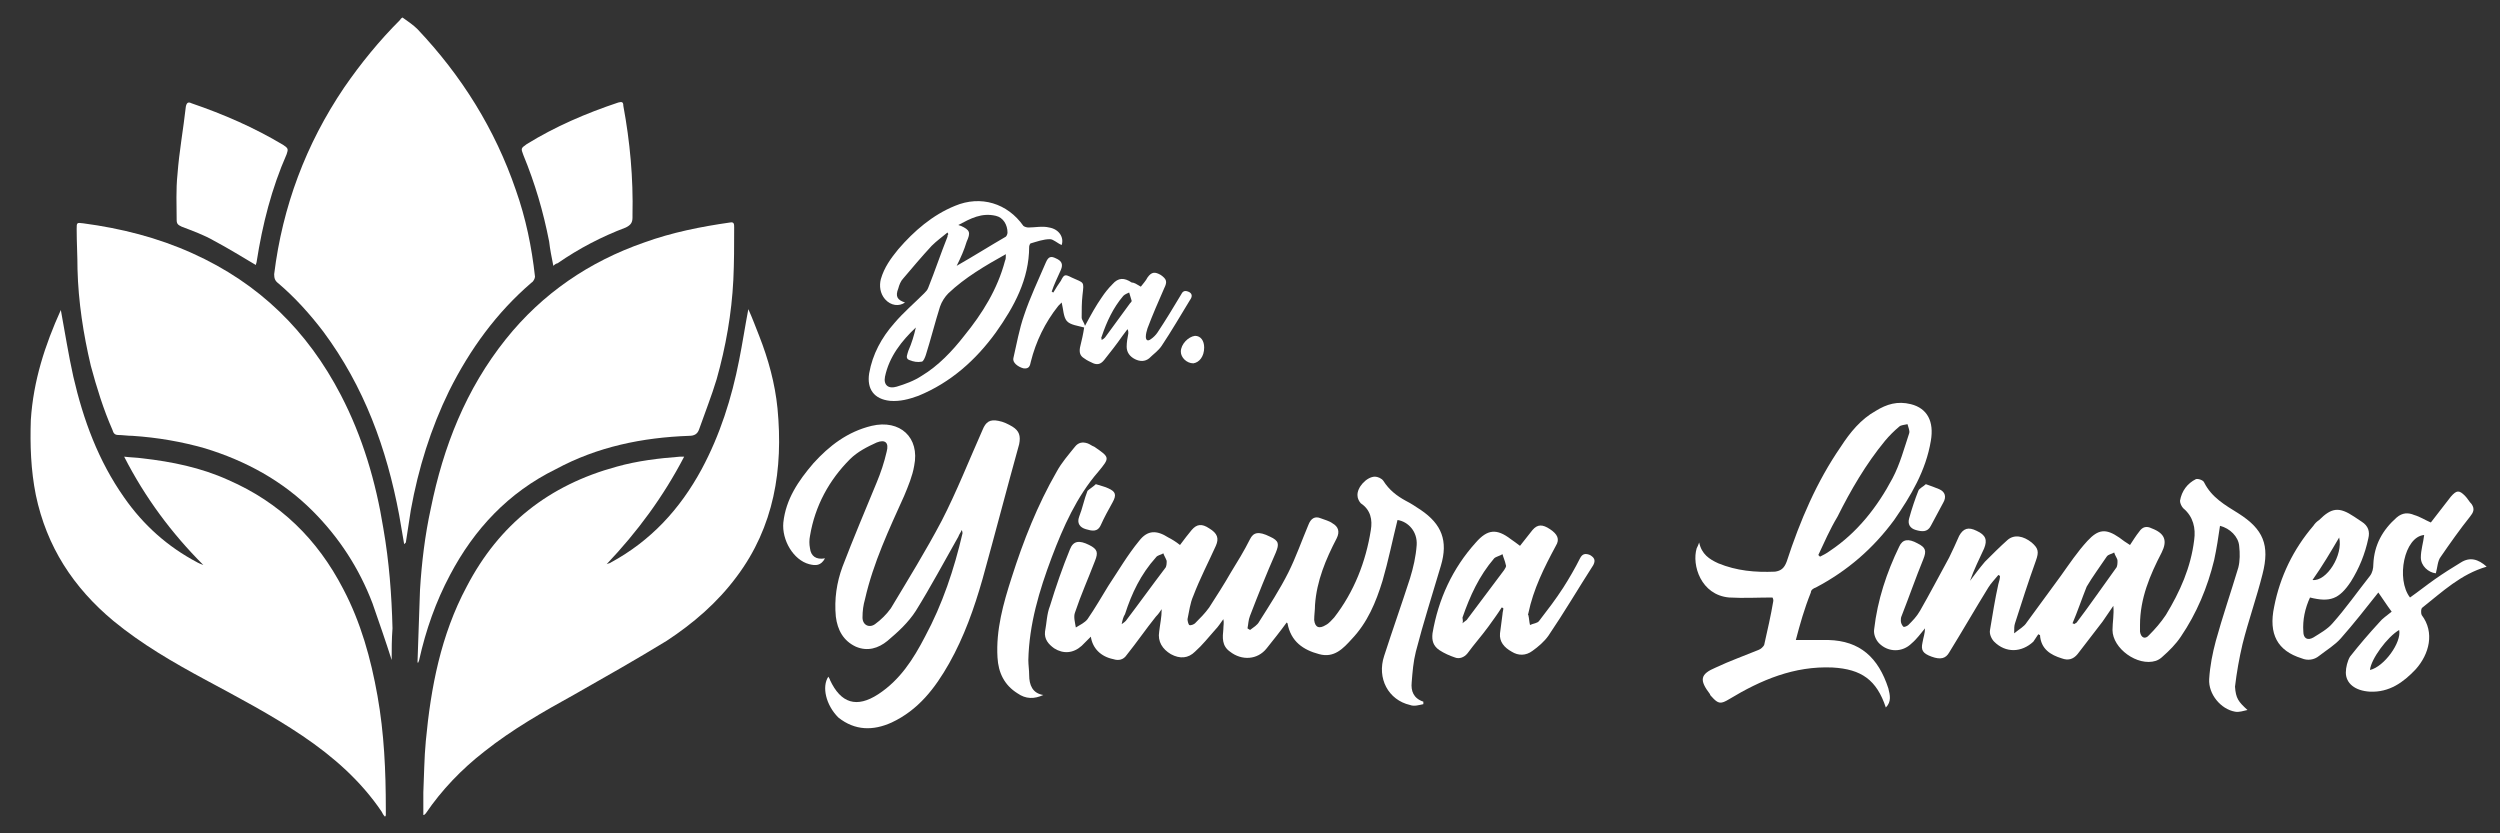<?xml version="1.0" encoding="utf-8"?>
<!-- Generator: Adobe Illustrator 28.0.0, SVG Export Plug-In . SVG Version: 6.00 Build 0)  -->
<svg version="1.1" id="Capa_1" xmlns="http://www.w3.org/2000/svg" xmlns:xlink="http://www.w3.org/1999/xlink" x="0px" y="0px"
	 viewBox="0 0 300 100" style="enable-background:new 0 0 300 100;" xml:space="preserve">
<rect x="0" y="0" width="300" height="100" fill="#333333" stroke="none"/>
<style type="text/css">
	.st0{fill:#FFFFFF;}
</style>
<g>
	<path class="st0" d="M48.5,65.3c-0.2-1.2-0.4-2.3-0.6-3.5c-1.5-8-4.2-15.4-9.1-22c-1.6-2.1-3.4-4.1-5.4-5.8
		c-0.4-0.3-0.5-0.6-0.5-1.1c1-8.1,3.8-15.6,8.4-22.4c2-2.9,4.2-5.6,6.7-8.1c0.1-0.2,0.3-0.3,0.3-0.3C49,2.6,49.6,3,50.1,3.5
		c5.3,5.6,9.3,12,11.8,19.3c1.2,3.4,1.9,6.8,2.3,10.4c0,0.2-0.2,0.6-0.4,0.7c-4.2,3.6-7.4,8-9.9,13c-2.2,4.5-3.7,9.3-4.6,14.3
		c-0.2,1.3-0.4,2.6-0.6,3.9C48.6,65.2,48.6,65.2,48.5,65.3C48.6,65.3,48.5,65.3,48.5,65.3z"/>
	<path class="st0" d="M50.8,97.8c0-0.9,0-1.8,0-2.7c0.1-2.1,0.1-4.1,0.3-6.2c0.6-6.4,1.8-12.7,4.9-18.5c3.9-7.5,9.9-12.2,18-14.4
		c2.5-0.7,5-1,7.6-1.2c0.1,0,0.2,0,0.5,0c-2.5,4.8-5.6,9-9.3,12.9c0.2-0.1,0.4-0.1,0.5-0.2c4.8-2.6,8.3-6.4,10.9-11.2
		c2.2-4.1,3.6-8.5,4.5-13.1c0.4-2,0.7-4,1.1-6.1c0.5,1.1,0.9,2.2,1.3,3.2c1.1,2.8,1.9,5.7,2.2,8.7c0.7,7.3-0.4,14.2-4.9,20.2
		c-2.3,3.1-5.2,5.6-8.4,7.7c-3.6,2.2-7.3,4.3-11,6.4c-3.8,2.1-7.5,4.2-10.9,6.9c-2.7,2.1-5.1,4.6-7,7.4L51,97.7
		C50.9,97.8,50.9,97.8,50.8,97.8z"/>
	<path class="st0" d="M7.3,37.2c0.5,2.7,0.9,5.3,1.5,8c1.2,5.2,3,10.1,6.1,14.5c2.3,3.3,5.2,5.9,8.8,7.8c0.2,0.1,0.4,0.2,0.7,0.3
		c-3.8-3.8-7-8.1-9.5-13c0.8,0.1,1.5,0.1,2.2,0.2c3.5,0.4,7,1.1,10.3,2.6c6.2,2.7,10.7,7.1,13.8,13.1c2.1,4,3.3,8.3,4.1,12.8
		s1,9,1,13.6c0,0.2,0,0.5,0,0.7c0,0,0,0.1-0.1,0.2c-0.2-0.2-0.3-0.4-0.4-0.6c-2.5-3.7-5.8-6.6-9.5-9.1s-7.7-4.6-11.6-6.7
		s-7.7-4.3-11.1-7.1c-4.8-4-8-8.9-9.3-15.1c-0.6-3-0.7-6-0.6-9C4,45.7,5.4,41.4,7.3,37.2C7.3,37.3,7.3,37.2,7.3,37.2z"/>
	<path class="st0" d="M47,79.2c-0.7-2.2-1.5-4.5-2.3-6.8c-1.6-4.2-4-7.9-7.2-11.1c-3.6-3.6-8-6-12.9-7.5c-2.8-0.8-5.7-1.3-8.7-1.5
		c-0.6,0-1.2-0.1-1.7-0.1s-0.6-0.3-0.7-0.6c-1.1-2.5-1.9-5.1-2.6-7.7c-0.9-3.8-1.5-7.7-1.6-11.6c0-1.6-0.1-3.2-0.1-4.8
		c0-0.8,0-0.8,0.8-0.7c4.5,0.6,8.9,1.7,13.1,3.6c8,3.6,13.8,9.3,17.8,17c2.6,5,4.2,10.4,5.1,16c0.7,4,1,8,1.1,12
		C47,76.7,47,78,47,79.2z"/>
	<path class="st0" d="M50.1,79.5c0.1-2.9,0.2-5.8,0.3-8.7c0.2-3.3,0.6-6.6,1.3-9.8c1.5-7.4,4.2-14.3,9-20.3
		c4.4-5.5,10-9.3,16.6-11.6c3.3-1.2,6.8-1.9,10.3-2.4c0.5-0.1,0.5,0.2,0.5,0.6c0,2.1,0,4.2-0.1,6.3c-0.2,4-0.9,8-2,11.9
		c-0.6,2-1.4,4-2.1,6c-0.2,0.6-0.6,0.8-1.2,0.8c-5.6,0.2-11,1.3-16,4C61,59.1,56.9,63.5,54,69c-1.7,3.2-2.9,6.6-3.7,10.2
		c0,0.1-0.1,0.2-0.1,0.3H50.1z"/>
	<path class="st0" d="M30.7,31.8c-1.7-1-3.3-2-5-2.9c-1.2-0.7-2.6-1.2-3.9-1.7c-0.4-0.2-0.6-0.3-0.6-0.8c0-1.8-0.1-3.6,0.1-5.5
		c0.2-2.7,0.7-5.4,1-8.1c0.1-0.5,0.3-0.6,0.7-0.4c3.8,1.3,7.5,2.9,11,5c0.6,0.4,0.6,0.5,0.4,1.1c-1.8,4.1-2.9,8.4-3.6,12.9
		C30.8,31.5,30.7,31.7,30.7,31.8z"/>
	<path class="st0" d="M66.4,31.9c-0.2-1-0.4-2-0.5-2.9c-0.7-3.6-1.7-7-3.1-10.4c-0.3-0.8-0.3-0.8,0.4-1.3c3.4-2.1,7.1-3.7,11-5
		c0.4-0.1,0.6-0.1,0.6,0.4c0.8,4.3,1.2,8.7,1.1,13.1c0,0.1,0,0.2,0,0.3c0,0.6-0.2,0.9-0.8,1.2c-2.9,1.1-5.6,2.5-8.2,4.3
		C66.8,31.6,66.6,31.7,66.4,31.9z"/>
</g>
<path class="st0" d="M141.6,65.4c0.5-0.7,1-1.3,1.4-1.8c0.6-0.7,1.2-0.8,2.1-0.2c1,0.6,1.2,1.2,0.8,2.1c-0.9,2-1.9,3.9-2.7,6
	c-0.4,0.9-0.5,1.9-0.7,2.8c0,0.2,0.1,0.6,0.2,0.7c0.2,0.1,0.6-0.1,0.7-0.2c0.6-0.6,1.2-1.2,1.7-1.9c0.9-1.4,1.8-2.8,2.6-4.2
	c0.8-1.3,1.6-2.6,2.3-4c0.4-0.8,1-1,2.4-0.3c1.1,0.5,1.1,0.9,0.7,1.9c-1.1,2.5-2.1,5-3.1,7.6c-0.2,0.5-0.2,1-0.3,1.5
	c0.1,0.1,0.2,0.1,0.3,0.2c0.4-0.3,0.9-0.6,1.1-1c1.2-1.9,2.5-3.9,3.5-5.9c0.9-1.8,1.6-3.8,2.4-5.7c0.3-0.8,0.8-1.1,1.5-0.8
	c0.5,0.2,1,0.3,1.4,0.6c0.7,0.4,0.9,1,0.5,1.8c-1.3,2.5-2.4,5.1-2.6,8c0,0.6-0.1,1.2-0.1,1.8c0.1,0.9,0.6,1.1,1.4,0.6
	c0.4-0.2,0.7-0.6,1-0.9c2.4-3.1,3.8-6.7,4.4-10.5c0.2-1.2,0-2.4-1.2-3.2c-0.2-0.2-0.4-0.6-0.4-0.9c-0.1-1,1.1-2.3,2.1-2.3
	c0.3,0,0.8,0.2,1,0.5c0.7,1.1,1.6,1.8,2.7,2.4c0.6,0.3,1.2,0.7,1.8,1.1c2.5,1.7,3.3,3.7,2.4,6.7c-1,3.4-2.1,6.8-3,10.3
	c-0.3,1.2-0.4,2.4-0.5,3.7c-0.1,1,0.2,1.9,1.4,2.3c0,0.1,0,0.2,0,0.3c-0.5,0.1-1.1,0.3-1.6,0.1c-2.6-0.6-4-3.2-3.1-5.9
	c1-3.1,2.1-6.2,3.1-9.3c0.4-1.3,0.7-2.6,0.8-4c0.1-1.6-1-2.8-2.3-3c-0.6,2.4-1.1,4.9-1.8,7.3c-0.8,2.6-1.8,5-3.7,7
	c-1,1.1-2.1,2.3-3.9,1.8c-1.9-0.5-3.4-1.5-3.8-3.7l-0.1-0.1c-0.8,1.1-1.6,2.1-2.4,3.1c-1.1,1.4-3,1.5-4.4,0.4
	c-1-0.7-0.9-1.7-0.8-2.7c0-0.4,0.1-0.8,0-1.2c-0.3,0.4-0.6,0.9-1,1.3c-0.8,0.9-1.5,1.8-2.4,2.6c-0.8,0.8-1.8,0.9-2.9,0.3
	c-1-0.6-1.6-1.5-1.4-2.7c0.1-0.9,0.3-1.7,0.3-2.7c-0.2,0.3-0.4,0.6-0.7,0.9c-1.2,1.5-2.3,3.1-3.5,4.6c-0.4,0.6-1,0.7-1.6,0.5
	c-1.5-0.3-2.5-1.3-2.7-2.7c-0.4,0.4-0.8,0.8-1.1,1.1c-1,0.9-2.2,1-3.3,0.3c-0.7-0.5-1.2-1.1-1.1-2c0.2-1,0.2-2.1,0.6-3.1
	c0.7-2.3,1.5-4.6,2.4-6.8c0.4-1,1.1-1.1,2.3-0.5c1,0.5,1.1,0.9,0.7,1.9c-0.8,2.1-1.7,4.1-2.4,6.2c-0.2,0.5,0,1.2,0.1,1.8
	c0.5-0.3,1.1-0.6,1.4-1c0.9-1.3,1.7-2.7,2.5-4c1.2-1.8,2.3-3.7,3.7-5.4c1-1.3,2.1-1.3,3.5-0.4C140.6,64.7,141.1,65,141.6,65.4z
	 M134.6,74.9c0.3-0.2,0.4-0.3,0.5-0.4c1.6-2.1,3.1-4.2,4.7-6.3c0.2-0.2,0.2-0.6,0.2-0.9c-0.1-0.3-0.3-0.6-0.4-0.9
	c-0.3,0.2-0.7,0.2-0.9,0.5c-1.8,2-2.9,4.3-3.7,6.8C134.8,74,134.7,74.4,134.6,74.9z"/>
<path class="st0" d="M269.7,85.2c-0.5,0.1-1,0.3-1.5,0.2c-1.7-0.3-3.2-2.1-3.1-3.9c0.1-1.6,0.4-3.1,0.8-4.6c0.8-2.9,1.8-5.8,2.7-8.8
	c0.2-0.8,0.2-1.7,0.1-2.6c-0.1-1.1-1.1-2.1-2.3-2.4c-0.2,1.4-0.4,2.7-0.7,4.1c-0.8,3.3-2.1,6.4-4,9.2c-0.6,0.9-1.4,1.7-2.2,2.4
	c-0.2,0.2-0.5,0.4-0.8,0.5c-2.2,0.7-5.2-1.5-5.2-3.7c0-0.9,0.2-1.9,0.1-2.9c-0.4,0.6-0.9,1.3-1.3,1.9c-1,1.3-2,2.6-3,3.9
	c-0.5,0.6-1.1,0.8-1.9,0.5c-1.3-0.4-2.5-1.1-2.6-2.8c-0.1,0-0.2-0.1-0.2-0.1c-0.2,0.3-0.4,0.6-0.6,0.9c-1.4,1.3-3.3,1.4-4.7,0
	c-0.3-0.3-0.6-0.9-0.5-1.4c0.3-1.8,0.6-3.7,1-5.5c0.1-0.3,0.2-0.7,0.2-1c-0.1,0-0.1-0.1-0.2-0.1c-0.4,0.5-0.9,1-1.2,1.5
	c-1.6,2.6-3.1,5.2-4.7,7.8c-0.4,0.7-1,0.9-2.1,0.5s-1.3-0.8-1.1-1.7c0.1-0.6,0.3-1.1,0.3-1.7c-0.5,0.6-1,1.3-1.6,1.8
	c-1.1,1.1-2.8,1.1-3.9,0c-0.4-0.4-0.7-1.1-0.6-1.7c0.4-3.5,1.5-6.8,3-9.9c0.4-0.9,1.1-1,2.2-0.4c1,0.5,1.1,0.9,0.7,1.9
	c-0.9,2.2-1.7,4.5-2.6,6.8c-0.1,0.2-0.1,0.4-0.1,0.6s0.1,0.5,0.3,0.7c0.1,0.1,0.5-0.1,0.6-0.2c0.5-0.5,1-1,1.4-1.7
	c1.2-2.1,2.3-4.2,3.5-6.4c0.4-0.8,0.8-1.7,1.2-2.6c0.5-0.9,1.1-1.1,2.1-0.6c1.1,0.5,1.3,1.1,0.9,2.1c-0.6,1.3-1.2,2.5-1.7,3.9
	c0.6-0.8,1.2-1.6,1.8-2.3c0.9-0.9,1.8-1.8,2.7-2.6c0.8-0.7,1.9-0.5,2.9,0.3c0.8,0.7,0.9,1.1,0.5,2.2c-0.9,2.5-1.7,5-2.5,7.5
	c-0.1,0.3-0.1,0.6-0.1,1.2c0.6-0.5,1.2-0.8,1.5-1.3c1.4-1.9,2.7-3.7,4.1-5.6c1-1.4,2-2.9,3.2-4.2c1.3-1.4,2.2-1.5,3.8-0.4
	c0.4,0.3,0.8,0.6,1.3,0.9c0.4-0.6,0.7-1.1,1.1-1.6c0.4-0.6,0.9-0.7,1.5-0.4c1.6,0.6,1.9,1.5,1.2,2.9c-1.4,2.7-2.6,5.5-2.6,8.7
	c0,0.3,0,0.5,0,0.8c0.1,0.7,0.6,1,1.1,0.4c0.7-0.7,1.4-1.5,2-2.4c1.7-2.8,3-5.7,3.4-9c0.2-1.4-0.1-2.8-1.3-3.8
	c-0.2-0.2-0.4-0.6-0.4-0.9c0.2-1.2,0.9-2.1,1.9-2.6c0.2-0.1,0.9,0.1,1,0.4c0.9,1.8,2.5,2.7,4.1,3.7c3,1.9,3.8,3.8,2.9,7.3
	c-0.7,2.8-1.7,5.6-2.4,8.4c-0.4,1.7-0.7,3.4-0.9,5.1C268.3,83.8,268.6,84.2,269.7,85.2z M248.7,74.8c0.1,0,0.2,0.1,0.2,0.1
	c0.1-0.1,0.2-0.1,0.3-0.2c1.6-2.1,3.1-4.3,4.7-6.5c0.2-0.2,0.2-0.6,0.2-0.9s-0.3-0.6-0.4-1c-0.3,0.2-0.7,0.2-0.9,0.5
	c-0.8,1.2-1.7,2.4-2.4,3.6C249.8,71.9,249.3,73.4,248.7,74.8z"/>
<path class="st0" d="M99.4,81.2c0.1,0.2,0.2,0.3,0.2,0.4c1.3,2.8,3.2,3.4,5.8,1.7c2.6-1.7,4.2-4.2,5.6-6.9c2.1-3.9,3.5-8.1,4.5-12.4
	c0-0.1,0-0.2-0.1-0.4c-0.1,0.3-0.3,0.5-0.4,0.8c-1.7,3-3.3,6-5.1,8.9c-0.9,1.4-2.1,2.5-3.4,3.6c-1.1,0.9-2.4,1.3-3.8,0.7
	c-1.5-0.7-2.2-2-2.4-3.6c-0.2-2.1,0.1-4.1,0.8-6c1.3-3.4,2.7-6.7,4.1-10.1c0.5-1.2,0.9-2.4,1.2-3.7c0.3-1.1-0.2-1.5-1.2-1.1
	c-1.1,0.5-2.3,1.1-3.2,2c-2.5,2.5-4.2,5.6-4.8,9.2c-0.1,0.5-0.1,1,0,1.5c0.1,0.9,0.7,1.4,1.8,1.2c-0.5,0.9-1.1,0.9-1.9,0.7
	c-1.9-0.5-3.3-2.9-3.1-5c0.3-2.8,1.8-5,3.6-7.1c1.9-2.1,4.1-3.8,7-4.5c3.4-0.8,5.8,1.4,5.1,4.8c-0.2,1.2-0.7,2.4-1.2,3.6
	c-1.8,4-3.7,8-4.7,12.4c-0.2,0.7-0.3,1.4-0.3,2.2c0,0.9,0.8,1.3,1.5,0.8s1.4-1.2,1.9-1.9c2.1-3.5,4.2-6.9,6.1-10.5
	c1.8-3.5,3.3-7.3,4.9-10.9c0.4-1,0.9-1.3,1.9-1.1c0.6,0.1,1.2,0.4,1.7,0.7c0.8,0.5,1,1.1,0.8,2.1c-1.5,5.4-2.9,10.8-4.4,16.2
	c-1,3.5-2.2,6.9-4,10.1c-1.7,3-3.7,5.6-6.9,7.1c-2.2,1-4.4,1-6.4-0.6C99.1,84.6,98.6,82.4,99.4,81.2z"/>
<path class="st0" d="M215.5,76.8c1.5,0,2.7,0,3.9,0c3.8,0.1,6,2.1,7.2,5.8c0.2,0.8,0.4,1.6-0.3,2.3c-1.1-3.3-2.9-4.6-6.4-4.8
	c-4.6-0.2-8.6,1.5-12.4,3.8c-1,0.6-1.3,0.6-2.1-0.3c-0.1-0.1-0.2-0.2-0.2-0.3c-1.3-1.7-1.2-2.4,0.7-3.2c1.7-0.8,3.4-1.4,5.1-2.1
	c0.3-0.1,0.6-0.4,0.7-0.6c0.4-1.8,0.8-3.5,1.1-5.3c0-0.1,0-0.2-0.1-0.4c-1.7,0-3.5,0.1-5.2,0c-3.4-0.3-4.5-3.9-3.9-5.9
	c0.1-0.2,0.2-0.4,0.3-0.7c0.3,1.4,1.2,2,2.3,2.5c2.2,0.9,4.4,1.1,6.8,1c0.7-0.1,1.1-0.4,1.4-1.2c1.6-4.9,3.6-9.6,6.5-13.8
	c1.1-1.7,2.4-3.3,4.2-4.3c1.3-0.8,2.6-1.2,4.2-0.8c2,0.5,2.8,2.1,2.4,4.4c-0.6,3.6-2.4,6.6-4.4,9.5c-2.5,3.4-5.6,6.1-9.4,8.1
	c-0.3,0.1-0.6,0.3-0.6,0.6C216.5,73.1,216,74.9,215.5,76.8z M218.2,66.6c0.1,0.1,0.1,0.1,0.2,0.2c0.4-0.2,0.8-0.4,1.2-0.7
	c3.3-2.2,5.7-5.3,7.5-8.7c0.9-1.7,1.4-3.6,2-5.4c0.1-0.3-0.1-0.7-0.2-1.1c-0.4,0.1-0.8,0.1-1,0.3c-0.6,0.5-1.2,1.1-1.7,1.7
	c-2.3,2.8-4.1,5.9-5.7,9.1C219.6,63.5,218.9,65.1,218.2,66.6z"/>
<path class="st0" d="M289.2,71.7c1-0.7,2-1.5,3-2.2s2.1-1.4,3.1-2c1.1-0.7,2.1-0.4,3.1,0.5c-3.1,0.9-5.3,3-7.7,4.9
	c-0.2,0.1-0.2,0.7-0.1,0.9c1.6,2.1,0.9,4.7-0.7,6.5c-1.5,1.6-3.2,2.8-5.5,2.7c-1.8-0.1-2.9-1-2.9-2.3c0-0.6,0.2-1.4,0.5-1.9
	c1.1-1.4,2.3-2.8,3.5-4.1c0.4-0.5,0.9-0.8,1.5-1.3c-0.6-0.8-1.1-1.6-1.6-2.3c-1.5,1.9-3,3.8-4.5,5.5c-0.7,0.8-1.7,1.4-2.6,2.1
	c-0.6,0.5-1.4,0.6-2.1,0.3c-2.9-0.9-4-2.9-3.3-6.2c0.7-3.6,2.3-6.9,4.7-9.7c0.2-0.3,0.4-0.5,0.7-0.7c1.5-1.5,2.4-1.6,4.2-0.4
	c0.3,0.2,0.6,0.4,0.9,0.6c0.8,0.5,1,1.2,0.8,2c-0.4,1.9-1.1,3.6-2.1,5.2c-1.4,2.1-2.5,2.5-4.9,1.9c-0.6,1.3-0.9,2.7-0.8,4.1
	c0,0.8,0.5,1.1,1.2,0.7c0.8-0.5,1.7-1,2.3-1.7c1.6-1.8,3-3.8,4.5-5.7c0.3-0.4,0.4-0.9,0.4-1.4c0.1-2.3,1.1-4.1,2.8-5.6
	c0.7-0.6,1.4-0.6,2.1-0.3c0.7,0.2,1.3,0.6,2,0.9c0.8-1,1.6-2.1,2.4-3.1c0.7-0.8,1-0.8,1.7-0.1c0.3,0.3,0.5,0.7,0.8,1
	c0.4,0.6,0.2,1-0.2,1.5c-1.2,1.5-2.4,3.2-3.5,4.8c-0.4,0.5-0.4,1.3-0.6,2c-0.9-0.1-1.8-0.9-1.8-1.9c0-0.9,0.3-1.8,0.4-2.7
	C288.5,64.4,287.5,69.5,289.2,71.7z M287.9,75.6c-1.4,0.8-3.4,3.5-3.5,4.8C286.1,80,288.2,77.1,287.9,75.6z M277.5,69.6
	c1.7,0.2,3.7-3,3.2-5.1C279.7,66.2,278.7,67.9,277.5,69.6z"/>
<path class="st0" d="M180.2,72.9c-0.5,0.8-1.1,1.6-1.6,2.3c-0.8,1.1-1.7,2.1-2.5,3.2c-0.4,0.5-1,0.7-1.5,0.5
	c-0.6-0.2-1.3-0.5-1.9-0.9c-0.7-0.5-0.9-1.1-0.8-2c0.7-4.1,2.4-7.8,5.2-10.9c1.4-1.6,2.5-1.7,4.2-0.4c0.3,0.2,0.7,0.5,1.1,0.8
	c0.5-0.6,1-1.3,1.5-1.9c0.6-0.7,1.2-0.7,2.1-0.1c0.9,0.6,1.2,1.2,0.7,2c-1.4,2.6-2.7,5.2-3.3,8.1c0,0.1-0.1,0.1,0,0.2
	c0.1,0.4,0.1,0.8,0.2,1.2c0.4-0.2,0.9-0.2,1.1-0.5c1-1.3,2-2.6,2.9-4c0.7-1.1,1.4-2.3,2-3.5c0.3-0.6,0.7-0.6,1.2-0.4
	c0.5,0.3,0.7,0.6,0.4,1.2c-1.8,2.8-3.5,5.7-5.4,8.5c-0.5,0.7-1.2,1.3-1.9,1.8c-0.8,0.6-1.7,0.6-2.5,0.1c-0.9-0.5-1.5-1.2-1.4-2.2
	c0.1-0.8,0.2-1.6,0.3-2.3c0-0.2,0.1-0.5,0.1-0.7C180.3,72.9,180.2,72.9,180.2,72.9z M175.5,74.8c0.2-0.2,0.4-0.3,0.5-0.4
	c1.5-2,3-4,4.5-6c0.1-0.2,0.3-0.4,0.2-0.6c-0.1-0.5-0.3-0.9-0.4-1.3c-0.3,0.2-0.8,0.3-1,0.5c-1.8,2.1-2.9,4.5-3.8,7.1
	C175.5,74.3,175.6,74.5,175.5,74.8z"/>
<path class="st0" d="M125.2,83.4c-1.1,0.5-2.1,0.5-3.1-0.2c-1.6-1-2.3-2.5-2.4-4.3c-0.2-3.3,0.7-6.5,1.7-9.6
	c1.4-4.4,3.1-8.7,5.4-12.7c0.6-1.1,1.4-2,2.2-3c0.4-0.5,0.9-0.6,1.5-0.4c0.3,0.1,0.5,0.3,0.8,0.4c1.9,1.3,1.9,1.3,0.5,3
	c-2.6,3-4.2,6.6-5.6,10.3c-1.5,4-2.7,8-2.8,12.3c0,0.6,0.1,1.2,0.1,1.8C123.5,82.2,123.9,83.2,125.2,83.4z"/>
<path class="st0" d="M231.1,58.1c0.6,0.2,1.1,0.4,1.6,0.6c0.7,0.3,0.9,0.9,0.5,1.6c-0.5,0.9-1,1.9-1.5,2.8c-0.4,0.8-1.1,0.7-1.8,0.5
	s-1-0.7-0.8-1.4c0.3-1.1,0.7-2.3,1.1-3.3C230.3,58.6,230.8,58.4,231.1,58.1z"/>
<path class="st0" d="M131.5,58.1c0.6,0.2,1.1,0.3,1.5,0.5c0.9,0.4,1,0.8,0.5,1.7s-1,1.8-1.4,2.7s-1.1,0.7-1.8,0.5s-1.1-0.7-0.8-1.5
	c0.4-1,0.6-2.1,1-3.1C130.7,58.7,131.2,58.4,131.5,58.1z"/>
<g>
	<g>
		<g>
			<g>
				<path class="st0" d="M113.7,27.9c-0.6,0.5-1.3,1-1.9,1.6c-1.2,1.3-2.3,2.6-3.4,3.9c-0.3,0.3-0.5,0.8-0.6,1.2
					c-0.4,1-0.1,1.4,0.8,1.7c-0.7,0.5-1.7,0.4-2.4-0.4c-0.6-0.7-0.7-1.6-0.5-2.4c0.4-1.4,1.2-2.5,2.1-3.6c1.9-2.2,4.1-4.1,6.8-5.2
					c3.1-1.3,6.3-0.3,8.2,2.4c0.1,0.1,0.4,0.2,0.6,0.2c0.8,0,1.7-0.2,2.5,0c1.2,0.2,1.8,1.2,1.5,2.1c-0.5-0.2-1-0.7-1.4-0.7
					c-0.8,0-1.6,0.3-2.3,0.5c-0.1,0-0.2,0.3-0.2,0.4c0,3.9-1.8,7.2-4,10.3c-2.4,3.3-5.4,6-9.3,7.6c-1.1,0.4-2.2,0.7-3.4,0.6
					c-1.9-0.2-2.8-1.4-2.5-3.3c0.4-2.3,1.5-4.3,3-6c1.1-1.3,2.4-2.4,3.6-3.6c0.2-0.2,0.4-0.4,0.5-0.7c0.8-2,1.5-4.1,2.3-6.1
					c0-0.1,0-0.2,0.1-0.3C113.7,27.9,113.7,27.9,113.7,27.9z M109.9,39.3L109.9,39.3c-1.7,1.6-3.2,3.5-3.7,5.9
					c-0.2,1,0.4,1.5,1.4,1.2s2.1-0.7,3-1.3c2-1.2,3.7-3,5.1-4.8c2.2-2.7,4-5.6,4.9-9c0.1-0.2,0.1-0.4,0.1-0.8
					c-2.5,1.4-4.9,2.8-6.9,4.7c-0.4,0.4-0.8,1-1,1.6c-0.6,1.9-1.1,3.9-1.7,5.8c-0.1,0.3-0.3,0.8-0.5,0.8c-0.5,0.1-1,0-1.5-0.2
					s-0.2-0.7-0.1-1.1C109.4,41.2,109.7,40.2,109.9,39.3z M114.8,31.9c2.1-1.2,4-2.4,5.9-3.5c0.1-0.1,0.2-0.3,0.2-0.5
					c0-0.9-0.5-1.8-1.4-2c-1.7-0.4-3,0.3-4.5,1.1c0.2,0.1,0.3,0.1,0.3,0.1c1.1,0.5,1.2,0.8,0.7,1.9C115.7,30,115.3,30.9,114.8,31.9z
					"/>
			</g>
		</g>
		<g>
			<g>
				<path class="st0" d="M136.9,34.4c0.3-0.4,0.6-0.7,0.8-1.1c0.5-0.7,0.9-0.7,1.6-0.3c0.7,0.5,0.8,0.8,0.4,1.6
					c-0.7,1.6-1.4,3.2-2,4.8c-0.1,0.3-0.2,0.7-0.2,1c0,0.4,0.2,0.6,0.6,0.3c0.3-0.2,0.6-0.5,0.8-0.8c1-1.5,1.9-3,2.8-4.5
					c0.2-0.4,0.4-0.6,0.9-0.4c0.5,0.2,0.5,0.6,0.2,1c-1.1,1.8-2.2,3.7-3.4,5.5c-0.4,0.6-1,1-1.5,1.5c-0.5,0.4-1.1,0.4-1.7,0.1
					c-0.6-0.3-1-0.8-1-1.5c0-0.5,0.1-1.1,0.2-1.6c0-0.2,0-0.3-0.1-0.5c-0.2,0.3-0.4,0.5-0.6,0.8c-0.7,1-1.4,1.9-2.2,2.9
					c-0.4,0.5-0.8,0.6-1.3,0.4c-0.4-0.2-0.7-0.3-1.1-0.6c-0.5-0.3-0.6-0.7-0.5-1.3c0.2-0.8,0.4-1.7,0.5-2.4
					c-0.7-0.2-1.7-0.3-2.1-0.8s-0.4-1.4-0.6-2.2c-0.1,0.1-0.2,0.2-0.4,0.4c-1.6,2-2.7,4.3-3.3,6.7c-0.1,0.5-0.2,0.9-0.9,0.8
					c-0.7-0.2-1.3-0.7-1.2-1.2c0.4-1.7,0.7-3.5,1.3-5.2c0.7-2.1,1.7-4.2,2.6-6.3c0.3-0.7,0.6-0.8,1.2-0.5c0.7,0.3,0.9,0.7,0.6,1.4
					c-0.4,0.9-0.8,1.7-1.1,2.6c0.1,0,0.1,0.1,0.2,0.1c0.3-0.5,0.6-1,0.9-1.4c0.4-0.8,0.5-0.8,1.3-0.4c1.5,0.7,1.5,0.4,1.3,2.1
					c-0.1,0.9-0.1,1.8-0.1,2.7c0,0.3,0.3,0.6,0.4,1c0.7-1.3,1.3-2.4,2-3.4c0.4-0.6,0.8-1.1,1.3-1.6c0.7-0.8,1.4-0.8,2.3-0.2
					C136.1,33.9,136.4,34.1,136.9,34.4z M132.2,40.8c0.2-0.1,0.3-0.2,0.4-0.3c1-1.4,2-2.7,3-4.1c0.1-0.1,0.2-0.2,0.2-0.3
					c-0.1-0.3-0.2-0.7-0.3-1c-0.2,0.1-0.5,0.2-0.7,0.4c-1.2,1.4-2,3.1-2.6,4.9C132.1,40.5,132.2,40.6,132.2,40.8z"/>
			</g>
		</g>
		<g>
			<path class="st0" d="M141.7,42.2c0-0.9,0.9-1.8,1.7-1.9c0.7,0,1.1,0.6,1.1,1.4c0,1.1-0.6,1.8-1.3,1.9
				C142.4,43.6,141.7,42.9,141.7,42.2z"/>
		</g>
	</g>
</g>
</svg>
